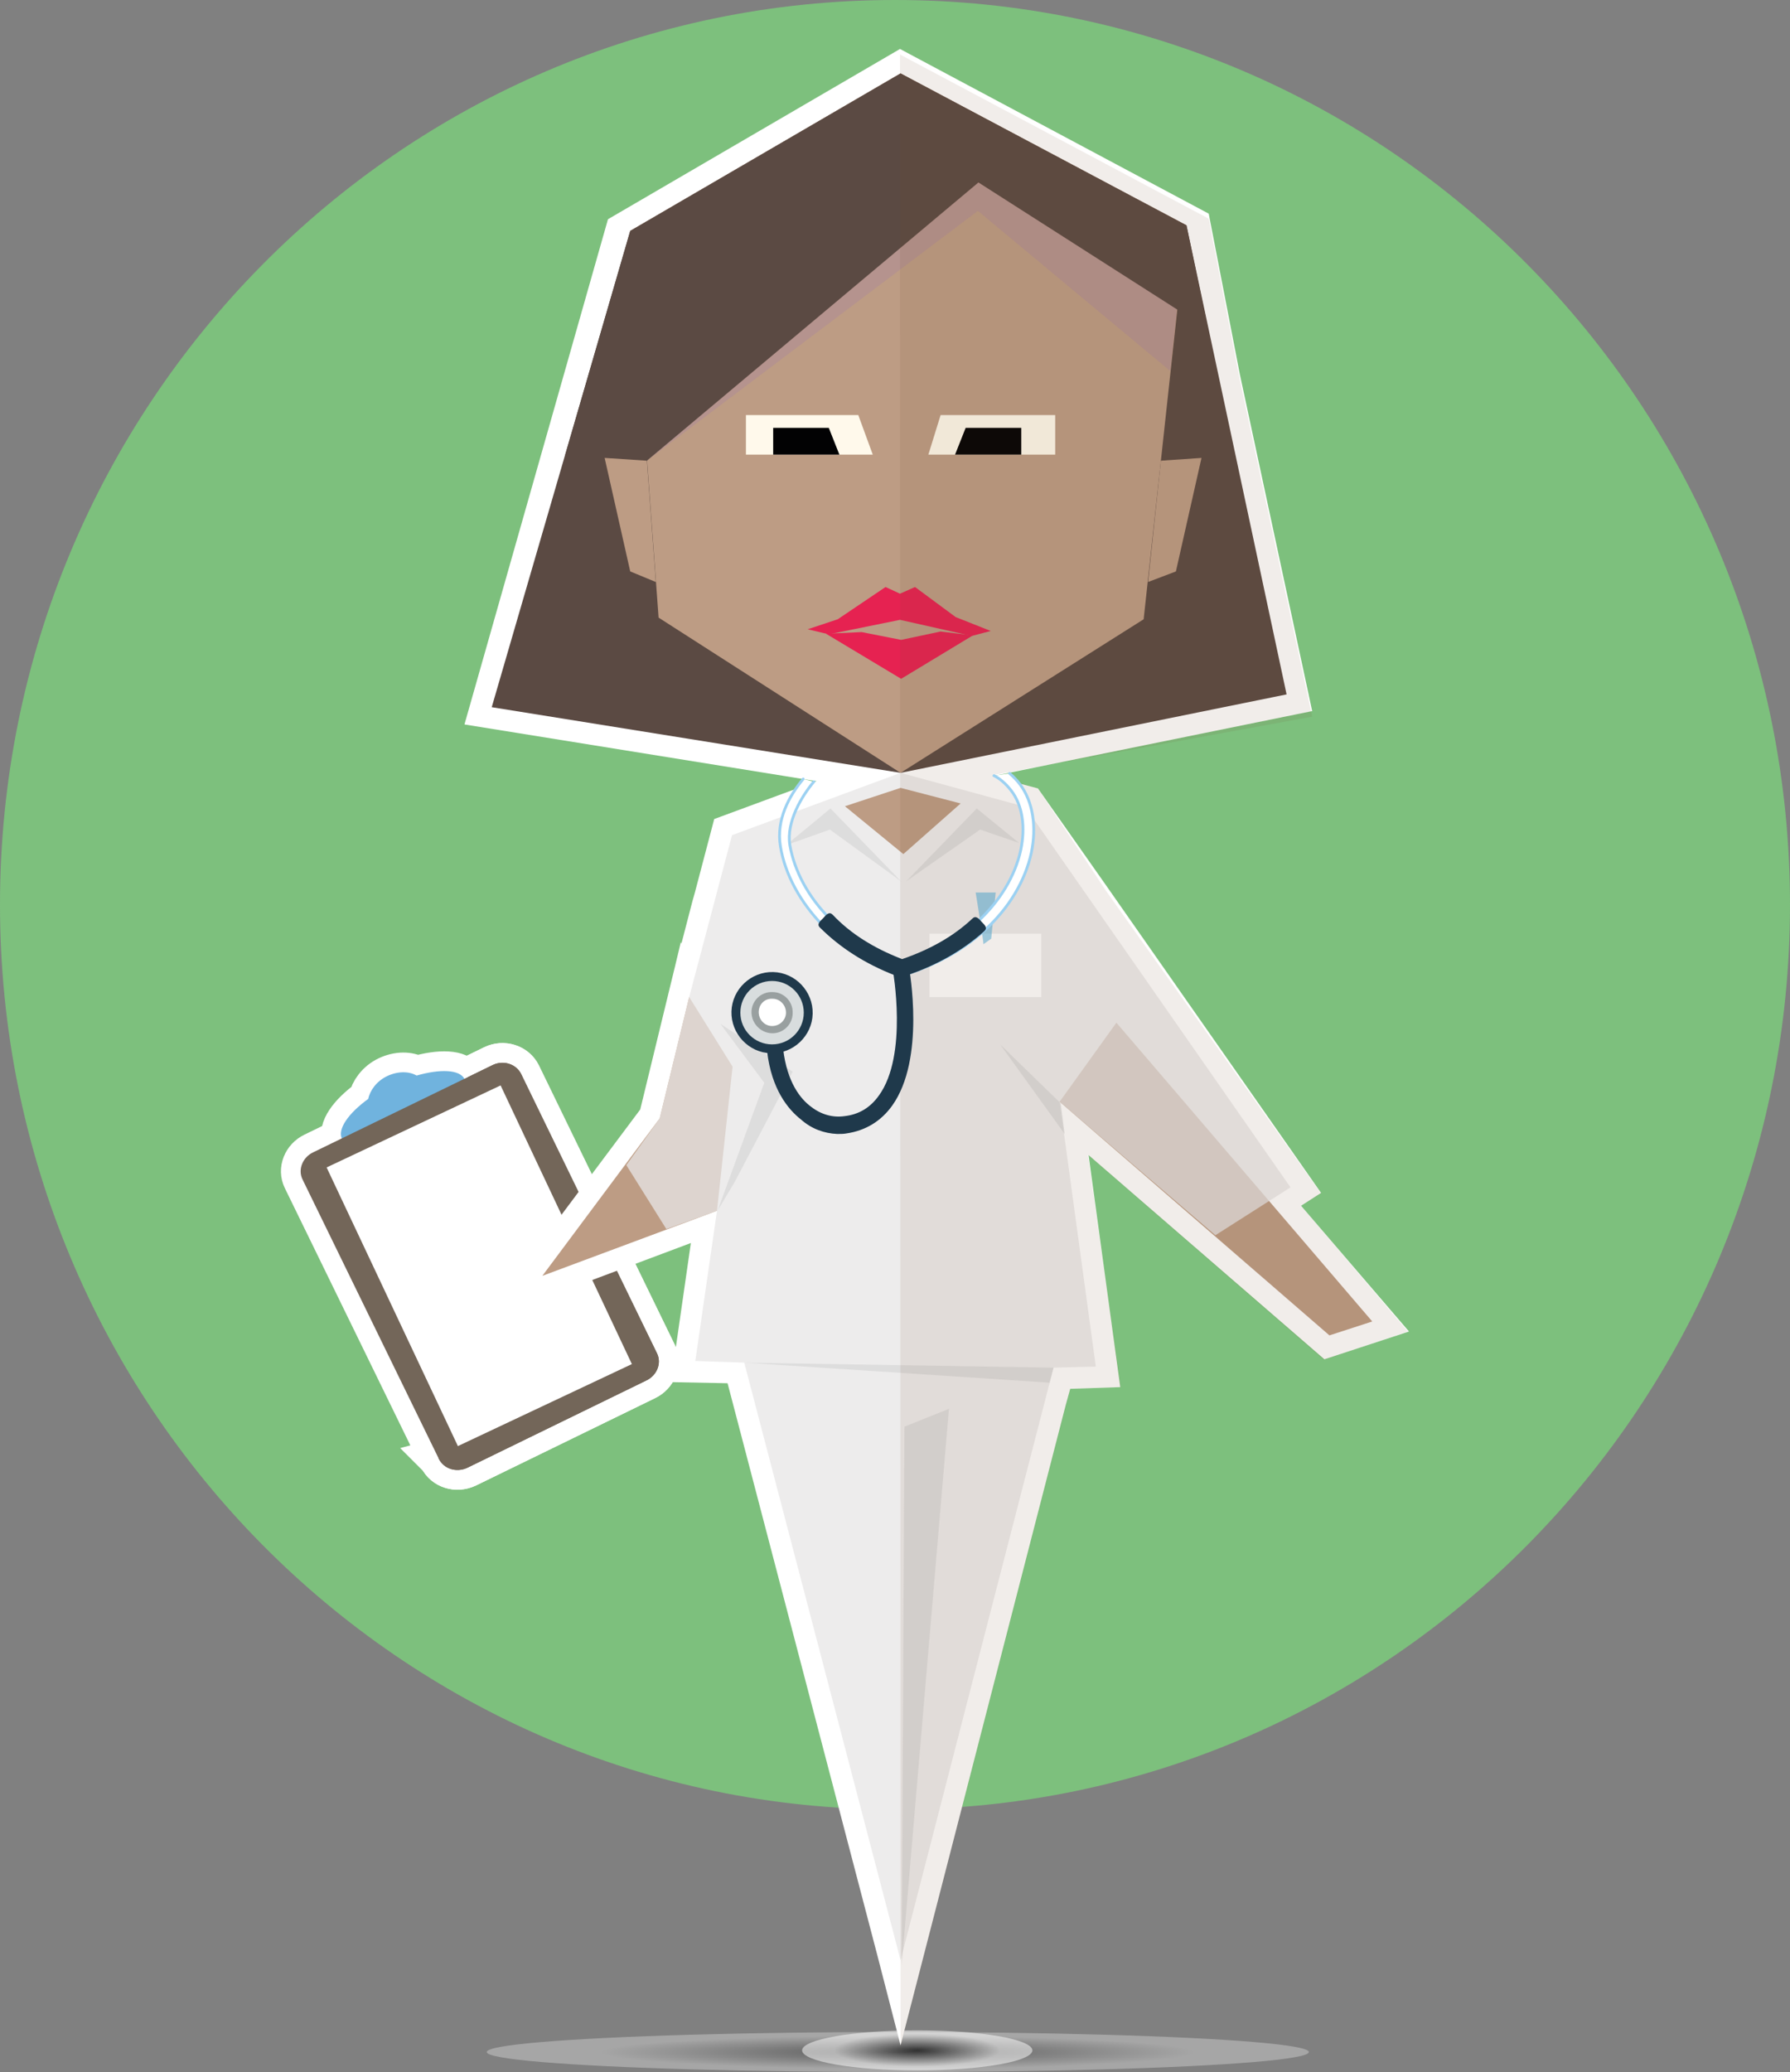 <?xml version="1.0" encoding="utf-8"?>
<!-- Generator: Adobe Illustrator 25.2.3, SVG Export Plug-In . SVG Version: 6.00 Build 0)  -->
<svg version="1.1" id="Laag_1" xmlns="http://www.w3.org/2000/svg" xmlns:xlink="http://www.w3.org/1999/xlink" x="0px" y="0px"
	 viewBox="0 0 321.8 372.4" style="enable-background:new 0 0 321.8 372.4;" xml:space="preserve">
<rect x="0" y="0" width="321.8" height="372.4" fill="#808080" stroke="none"/>
<style type="text/css">
	.st0{enable-background:new    ;}
	.st1{fill:#7DC07D;}
	.st2{opacity:0.3;fill:url(#SVGID_1_);}
	.st3{opacity:0.5;fill:url(#SVGID_2_);}
	.st4{fill:#C8AF9C;}
	.st5{fill:#FFFFFF;stroke:#FFFFFF;stroke-width:7.087;stroke-miterlimit:10;}
	.st6{fill:#70B3DE;}
	.st7{fill:#736659;}
	.st8{fill:#FFFFFF;}
	.st9{fill:#5B4A43;}
	.st10{fill:#BD9C84;}
	.st11{fill:#E62251;}
	.st12{opacity:0.3;fill:#A17CA6;}
	.st13{fill:#FFF9EB;}
	.st14{fill:#020203;}
	.st15{opacity:0.76;fill:#E7E6E6;}
	.st16{opacity:0.47;fill:#CDCCCC;}
	.st17{opacity:0.47;fill:#39A5D7;}
	.st18{opacity:0.1;fill:#754D29;}
	.st19{fill:#FFFFFF;stroke:#9CD1F2;stroke-width:0.5;stroke-linecap:round;stroke-miterlimit:10;}
	.st20{fill:#FFFFFF;stroke:#9CD1F2;stroke-width:0.5;stroke-miterlimit:10;}
	.st21{fill:#FFFFFF;stroke:#9CD1F2;stroke-width:0.5;stroke-linecap:round;stroke-linejoin:round;stroke-miterlimit:10;}
	.st22{fill:#1F394B;}
	.st23{fill:#D8DDDE;}
	.st24{fill:#99A0A0;}
</style>
<g>
	<g>
		<g class="st0">
			<g>
				<path class="st1" d="M160.9,325.2c88.9,0,160.9-72.8,160.9-162.6C321.8,72.8,249.8,0,160.9,0S0,72.8,0,162.6
					C0,252.4,72,325.2,160.9,325.2"/>
			</g>
		</g>
	</g>
</g>
<g>
	
		<radialGradient id="SVGID_1_" cx="170.869" cy="368.832" r="14.861" gradientTransform="matrix(3.57 0 0 0.2 -448.627 295.065)" gradientUnits="userSpaceOnUse">
		<stop  offset="0" style="stop-color:#000000"/>
		<stop  offset="1" style="stop-color:#FFFFFF"/>
	</radialGradient>
	<ellipse class="st2" cx="161.4" cy="368.8" rx="73.9" ry="3.6"/>
	
		<radialGradient id="SVGID_2_" cx="164.884" cy="368.471" r="14.861" gradientTransform="matrix(1 0 0 0.2 0 294.776)" gradientUnits="userSpaceOnUse">
		<stop  offset="0" style="stop-color:#000000"/>
		<stop  offset="1" style="stop-color:#FFFFFF"/>
	</radialGradient>
	<ellipse class="st3" cx="164.9" cy="368.5" rx="20.7" ry="3.6"/>
	<polygon class="st4" points="208.7,82.8 216,82.3 211.4,102.7 206.4,104.6 	"/>
	<g>
		<g>
			<path class="st5" d="M74.9,193.3c-1.4-0.8-3.4-0.8-5.3,0.1c-1.9,0.9-3.1,2.6-3.4,4.1c-3.6,2.6-5.6,5.5-4.7,7.2
				c1.2,2.4,7,1.9,13.1-1.1c6.1-3,10.1-7.3,8.9-9.7C82.6,192.2,79.1,192.1,74.9,193.3z"/>
			<g>
				<path class="st5" d="M88.6,191.4c1.9-0.9,4.2-0.2,5.1,1.6l24.4,50.2c0.9,1.8,0,4-1.9,4.9l-32.2,15.7c-1.9,0.9-4.2,0.2-5.1-1.6
					L54.4,212c-0.9-1.8,0-4,1.9-4.9L88.6,191.4z"/>
			</g>
			<g>
				<path class="st5" d="M88.6,191.4l-4.5,2.2c13.5,13.2,24.2,41.8,11.2,57.3c-4,4.8-10.1,9.5-16.5,11.2l0.1,0.1
					c0.9,1.8,3.1,2.5,5.1,1.6l32.2-15.7c1.9-0.9,2.8-3.1,1.9-4.9L93.6,193C92.7,191.2,90.5,190.5,88.6,191.4z"/>
			</g>
		</g>
		
			<rect x="69" y="199.9" transform="matrix(0.904 -0.426 0.426 0.904 -88.815 58.499)" class="st5" width="34.6" height="55.4"/>
	</g>
	<g>
		<g>
			<path class="st6" d="M74.9,193.3c-1.4-0.8-3.4-0.8-5.3,0.1c-1.9,0.9-3.1,2.6-3.4,4.1c-3.6,2.6-5.6,5.5-4.7,7.2
				c1.2,2.4,7,1.9,13.1-1.1c6.1-3,10.1-7.3,8.9-9.7C82.6,192.2,79.1,192.1,74.9,193.3z"/>
			<g>
				<path class="st7" d="M88.6,191.4c1.9-0.9,4.2-0.2,5.1,1.6l24.4,50.2c0.9,1.8,0,4-1.9,4.9l-32.2,15.7c-1.9,0.9-4.2,0.2-5.1-1.6
					L54.4,212c-0.9-1.8,0-4,1.9-4.9L88.6,191.4z"/>
			</g>
			<g>
				<path class="st7" d="M88.6,191.4l-4.5,2.2c13.5,13.2,24.2,41.8,11.2,57.3c-4,4.8-10.1,9.5-16.5,11.2l0.1,0.1
					c0.9,1.8,3.1,2.5,5.1,1.6l32.2-15.7c1.9-0.9,2.8-3.1,1.9-4.9L93.6,193C92.7,191.2,90.5,190.5,88.6,191.4z"/>
			</g>
		</g>
		
			<rect x="69" y="199.9" transform="matrix(0.904 -0.426 0.426 0.904 -88.815 58.499)" class="st8" width="34.6" height="55.4"/>
	</g>
	<polygon class="st8" points="253.3,239.3 233.9,216.7 237.5,214.4 198.9,159.2 186.6,141.7 178.4,139.5 235.9,127.8 222.9,67.3 
		217.3,38.4 161.8,8.8 109.3,39.4 83.5,130.2 146.8,140.4 128.4,147.2 124.9,160.5 124.5,161.9 122.5,169.6 122.4,169.3 
		121.3,173.9 120.3,178 115.1,199.4 86.6,237.5 124.2,223.4 120.6,248.4 130.8,248.6 157.8,351.7 161.9,367.6 191.6,252.5 
		191.6,252.5 192.4,249.6 201.4,249.3 195.7,207.6 238.1,244.3 	"/>
	<polygon class="st9" points="161.9,138.9 88.4,127.1 113.3,41.5 161.9,13.2 213.3,40.5 231.3,124.8 	"/>
	<polygon class="st10" points="161.9,138.9 118.4,111 113.3,41.5 161.9,13.2 213.3,40.5 205.6,111.3 	"/>
	<polygon class="st9" points="175.9,32.8 116.3,82.8 101.6,81.8 113.3,41.5 161.9,13.2 213.3,40.5 217.2,59.2 	"/>
	<polygon class="st10" points="131.7,191.7 123.9,179.2 118.6,201 97.5,229.3 128.9,217.6 	"/>
	<polygon class="st10" points="246.7,237.5 239,240 190.5,198 200.7,183.8 	"/>
	<polygon class="st11" points="145.2,113.1 149,114 161.8,111.4 174.7,114.3 178.1,113.4 171.8,110.9 164.5,105.5 161.8,106.7 
		159.2,105.5 150.6,111.3 	"/>
	<polygon class="st11" points="148.5,113.9 154.9,113.6 162,115 169.1,113.5 174.9,114.2 162,122 	"/>
	<polygon class="st10" points="116.3,82.8 108.7,82.3 113.3,102.7 117.9,104.6 	"/>
	<polygon class="st10" points="208.7,82.8 216,82.3 211.4,102.7 206.4,104.6 	"/>
	<polygon class="st12" points="116.3,82.8 175.9,32.8 211.6,55.6 210.4,66.7 175.8,37.9 	"/>
	<polygon class="st13" points="189.7,74.6 169.1,74.6 166.9,81.7 189.7,81.7 	"/>
	<polygon class="st13" points="154.3,74.6 134.1,74.6 134.1,81.7 156.9,81.7 	"/>
	<polygon class="st14" points="139,81.7 139,76.9 149,76.9 150.9,81.7 	"/>
	<polygon class="st14" points="183.6,81.7 183.6,76.9 173.6,76.9 171.7,81.7 	"/>
	<polygon class="st15" points="218.5,222 232,213.4 184.3,145 161.9,138.9 131.6,150.1 123.9,179.2 118.6,201 112.6,209.4 
		119.8,220.9 128.9,217.6 125,244.6 133.8,244.9 161.9,352.3 189.4,245.8 197,245.6 190.5,198 	"/>
	<polygon class="st16" points="183.2,151.5 175.6,145.3 162.9,158.4 176.2,149.1 	"/>
	<polygon class="st16" points="141.3,151.9 149.3,145.3 162,158.4 149.2,149.1 	"/>
	<polygon class="st10" points="151.9,144.9 162.4,153.5 172.7,144.4 161.9,141.6 	"/>
	<polygon class="st16" points="142.5,192.6 129.5,184 137.4,194.6 129,217.6 132.1,212.4 	"/>
	<polyline class="st16" points="190.7,198.3 179.8,187.7 191.4,203.8 	"/>
	<g>
		<rect x="167.1" y="167.8" class="st8" width="20.1" height="11.4"/>
		<path class="st17" d="M176.8,169.7c0-0.7-1.4-9.3-1.4-9.3h3.6l-0.8,8.3L176.8,169.7z"/>
	</g>
	<polygon class="st16" points="170.6,253.2 162.1,353.2 162.6,256.4 	"/>
	<polygon class="st16" points="189.4,245.8 188.7,248.5 133.8,244.9 	"/>
	<polygon class="st18" points="253.1,239.3 233.9,216.7 237.5,214.5 198.9,160.2 186.6,141.7 178.5,139.3 235.9,128.8 222.9,68.3 
		217.3,39.3 161.8,9.8 161.9,367.8 192.4,249.6 201.5,249.3 195.6,207.6 238,244.4 	"/>
</g>
<g>
	<g>
		<path class="st19" d="M178.7,139.4c1,0.5,2.1,1.4,3.1,2.7c2,2.6,2.6,6.5,1.7,10.7c-1,4.6-3.7,9.1-7.7,12.8
			c-3.5,3.2-7.8,5.7-12.9,7.4c-0.5,0.2-0.8,0.7-0.6,1.3c0.1,0.4,0.5,0.7,0.9,0.7c0.1,0,0.2,0,0.3-0.1c5.3-1.8,9.9-4.4,13.6-7.8
			c4.3-3.9,7.2-8.8,8.3-13.8c1-4.7,0.3-9.2-2-12.3c-0.6-0.8-1.3-1.5-1.9-2"/>
		<path class="st20" d="M174.8,138.4"/>
		<path class="st21" d="M144.4,140c-2.5,3-4.9,7.3-4.1,12.1c0.8,5,3.6,10.1,7.6,14.2c3.5,3.6,8,6.4,13.2,8.5c0.1,0,0.2,0.1,0.3,0.1
			c0.4,0,0.8-0.2,0.9-0.6c0.2-0.5-0.1-1.1-0.6-1.3c-5-1.9-9.2-4.6-12.6-8c-3.8-3.8-6.3-8.5-7.1-13.1c-0.7-4.2,2.2-8.9,4.3-11.4"/>
		<path class="st20" d="M151.1,135.9"/>
		<path class="st22" d="M162.5,175.4c0.2,0,0.4,0,0.5-0.1c5.4-1.8,10.1-4.5,13.9-7.9c0.7-0.6,0.2-1.1-0.4-1.7
			c-0.6-0.7-1.1-1.2-1.7-0.6c-3.4,3.2-7.7,5.6-12.7,7.3c-0.8,0.3-1.3,1.2-1,2C161.3,175,161.9,175.4,162.5,175.4z"/>
		<path class="st22" d="M161.4,175.4c0.7,0,1.3-0.4,1.5-1c0.3-0.8-0.1-1.8-0.9-2.1c-4.9-1.9-9.1-4.5-12.3-7.9
			c-0.6-0.6-1.1-0.1-1.7,0.6c-0.6,0.6-1.2,1.1-0.6,1.7c3.6,3.6,8.1,6.5,13.5,8.6C161,175.4,161.2,175.4,161.4,175.4z"/>
	</g>
	<path class="st22" d="M150.5,203.8c0.6,0,1.2,0,1.7-0.1c3.4-0.5,6.2-2.2,8.2-5c6-8.4,3.1-24.3,3-25c-0.2-0.8-0.9-1.3-1.7-1.2
		c-0.8,0.2-1.3,0.9-1.2,1.7l0,0c0,0.2,2.8,15.4-2.5,22.7c-1.5,2.1-3.5,3.4-6.2,3.7c-2.1,0.3-4.2-0.3-6-1.7c-1.9-1.4-4.3-4.4-5-10.3
		c-0.1-0.8-0.8-1.4-1.6-1.3c-0.8,0.1-1.4,0.8-1.3,1.6c0.8,6.9,3.8,10.5,6.1,12.3C145.9,202.9,148.2,203.7,150.5,203.8z"/>
	<path class="st22" d="M131.5,181.8c0.1-4,3.5-7.2,7.5-7.1c4,0.1,7.2,3.5,7.1,7.5c-0.1,4-3.5,7.2-7.5,7.1
		C134.6,189.2,131.4,185.8,131.5,181.8z"/>
	<circle class="st23" cx="138.8" cy="182" r="5.7"/>
	<g>
		<circle class="st8" cx="138.8" cy="182" r="3.1"/>
		<path class="st24" d="M135.1,181.9c0-2,1.7-3.7,3.8-3.6c2,0,3.7,1.7,3.6,3.8c0,2-1.7,3.7-3.8,3.6
			C136.7,185.6,135.1,183.9,135.1,181.9z M136.4,181.9c0,1.4,1.1,2.5,2.4,2.5c1.4,0,2.5-1.1,2.5-2.4c0-1.4-1.1-2.5-2.4-2.5
			C137.5,179.4,136.4,180.5,136.4,181.9z"/>
	</g>
</g>
</svg>
